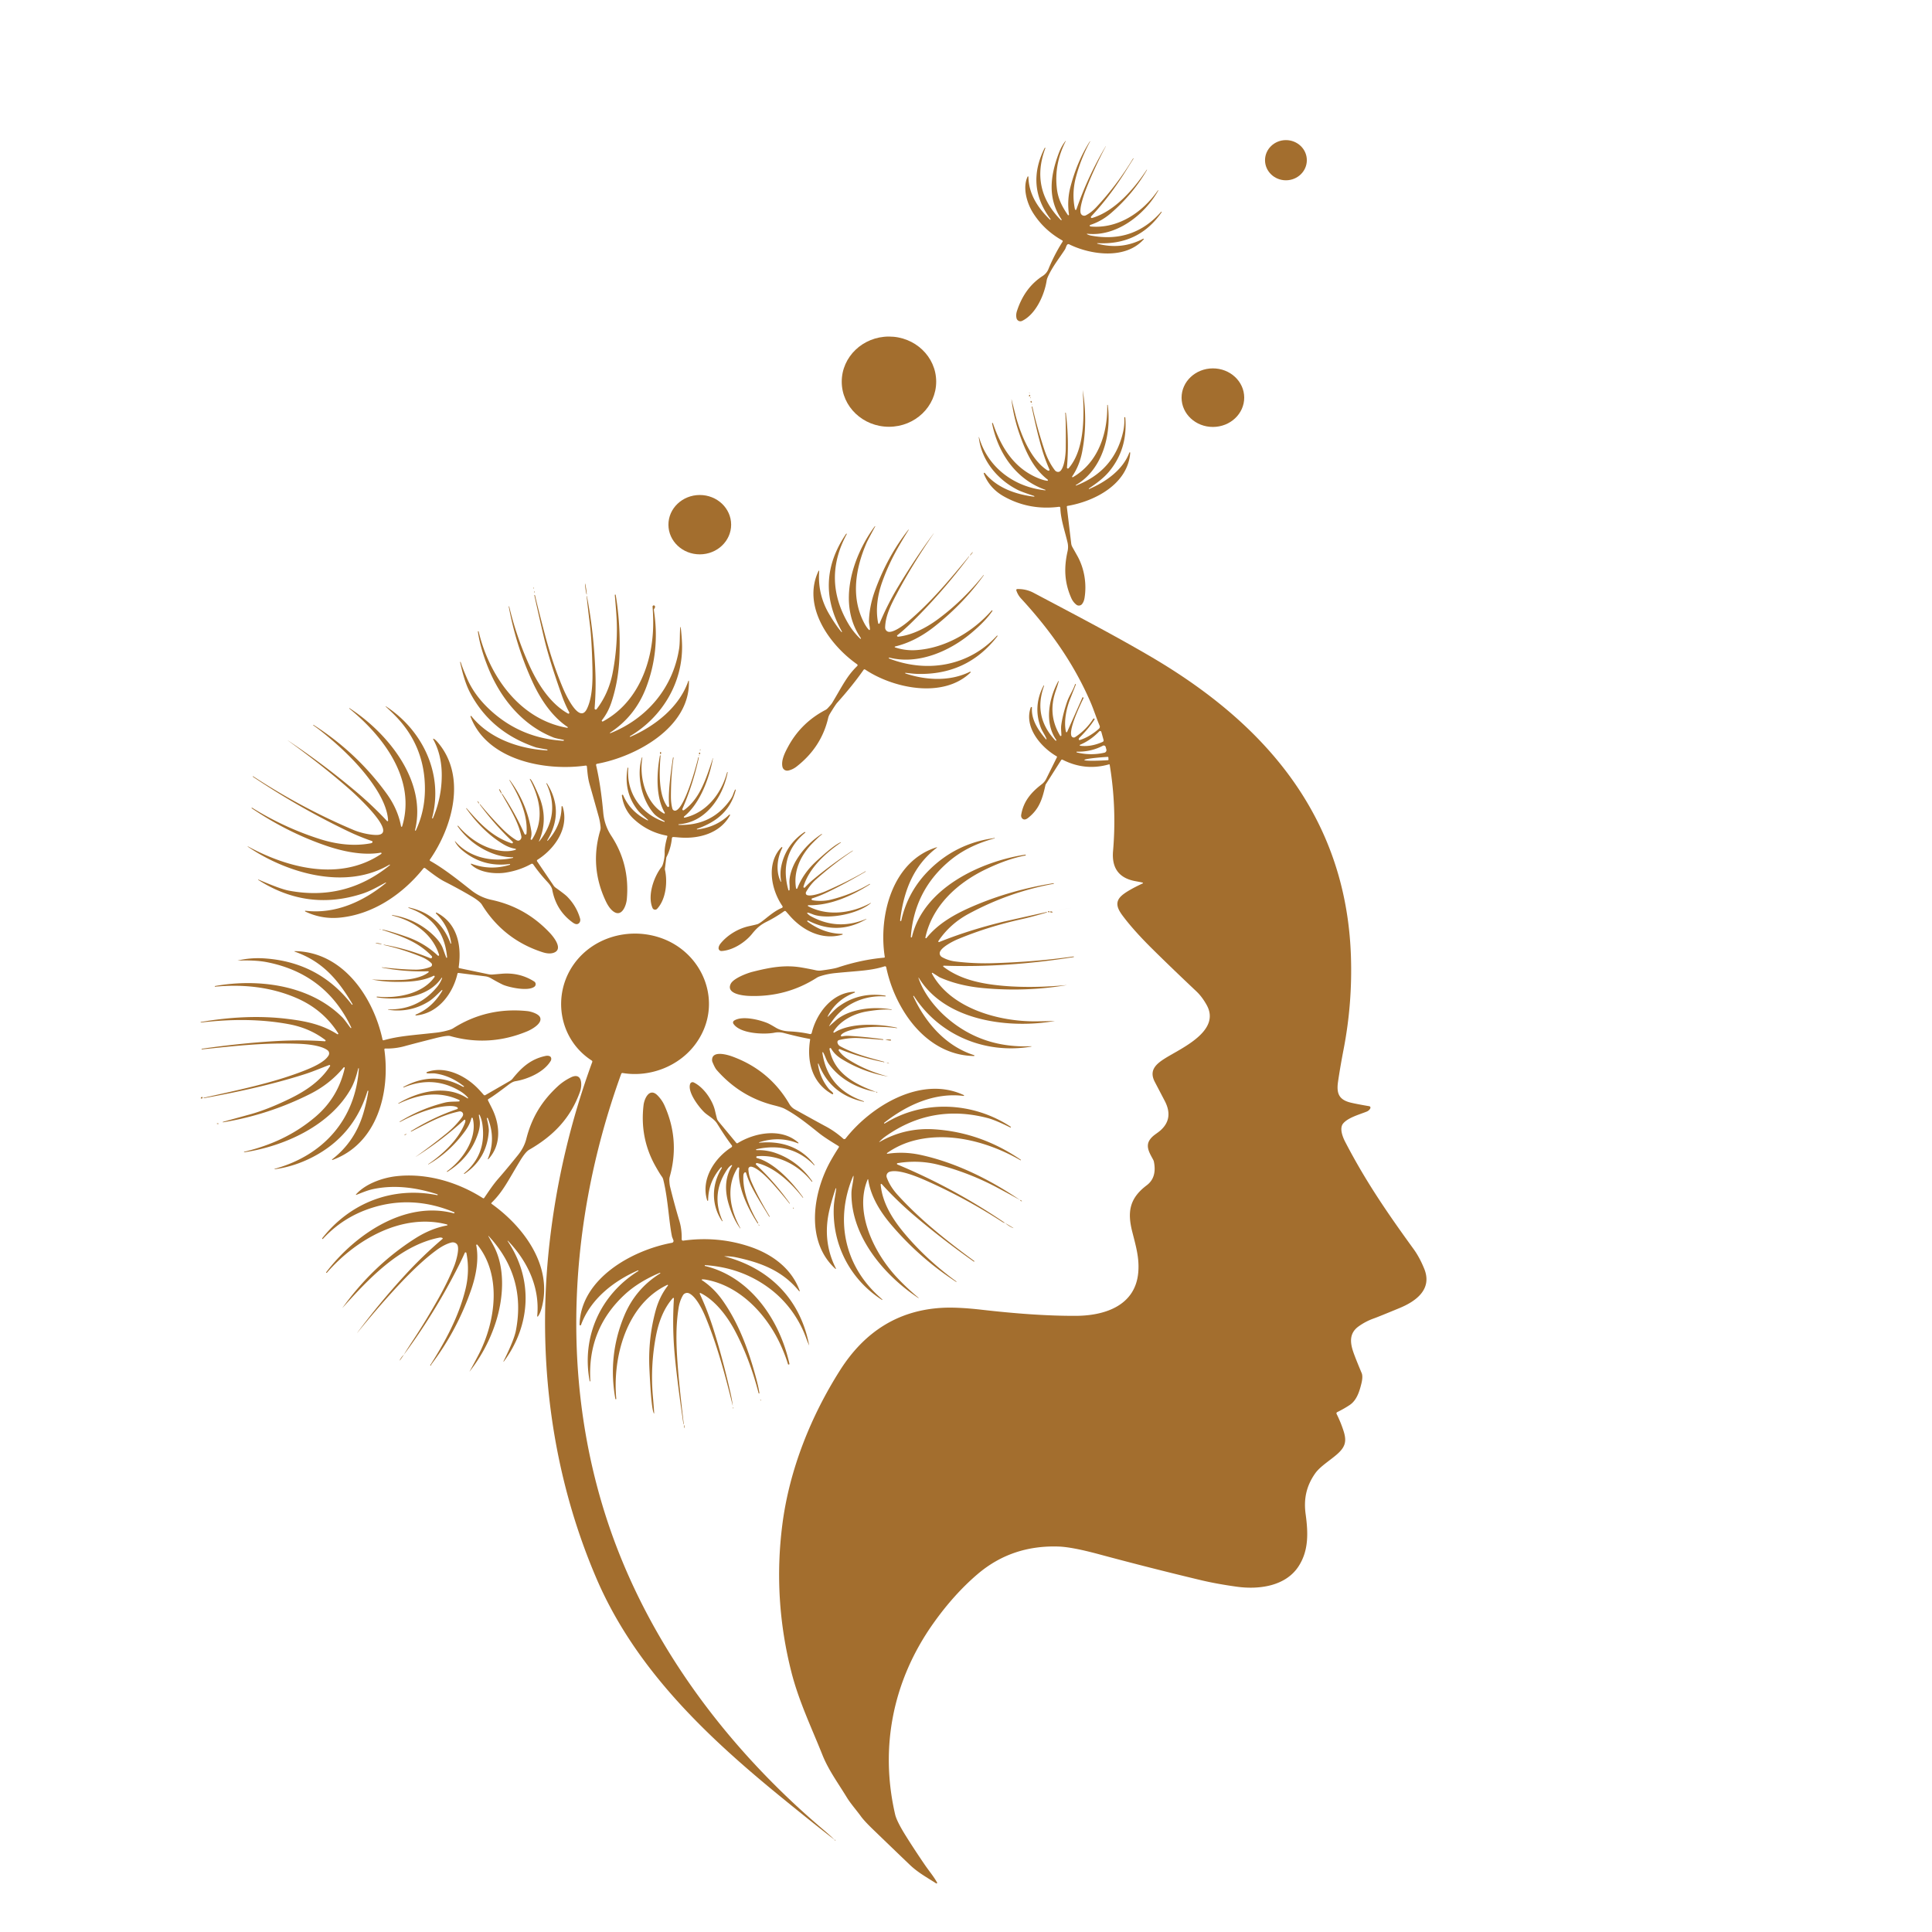 <?xml version="1.0" encoding="UTF-8"?>
<svg data-bbox="106.328 74.26 649.729 924.019" viewBox="0 0 1024 1024" xmlns="http://www.w3.org/2000/svg" data-type="color">
    <g>
        <path fill="#a36e2e" d="M692.65 84.89c.01 5.882-4.942 10.66-11.061 10.67-6.12.01-11.089-4.749-11.099-10.63s4.942-10.66 11.061-10.67c6.12-.01 11.089 4.749 11.099 10.63" data-color="1"/>
        <path d="M577.79 74.97q-4.81 8.85-7.5 18.82-2.31 8.57-.55 17.13a.41.4 48.6 0 0 .78.05q6.04-17.45 15.58-33.55a.02.01 64.7 0 1 .03.02v.03a.07.07 0 0 1-.02.05q-6.49 12.31-10.71 23.35c-1.1 2.87-3.43 9.8-2.58 12.19a1.93 1.93 0 0 0 2.7 1.07q2.92-1.51 5.54-4.32 10.99-11.77 19.42-25.69a.3.3 0 0 1 .13-.1q.28-.1.26-.07-.89 1.37-4.03 6.41-8.66 13.91-18.52 24.36a.5.5 0 0 0 .5.82c12.02-3.52 22.31-15.49 29.04-25.67a.02.02 0 0 1 .03.01v.25q-7.42 12.75-18.98 22.77-5.04 4.37-11.01 6.3a.43.43 0 0 0 .09.84c14.63 1.35 27.74-7.56 35.72-19.14a.1.09-37.7 0 1 .17.02q.05.15-.04.26a.28.01-50.1 0 0-.16.2c-7.24 12.67-22.13 24.21-37.45 22.5a.13.13 0 0 0-.08.24q.89.52 2.2.77 22.35 4.12 37.07-12.62a.17.16-48.8 0 1 .23-.02h.01a.17.17 0 0 1 .03.23q-12.11 17.56-34 16.4a.14.14 0 0 0-.05.28q12.9 3.4 24.28-2.64a.22.22 0 0 1 .26.34c-9.71 10.87-28.23 8.21-39.52 2.62a.85.85 0 0 0-.98.17c-.54.56-.78 1.86-1.23 2.57-2.97 4.6-6.9 9.44-9.25 14.94a6.71 6.25 63.2 0 0-.45 1.55c-1.15 7.52-5.76 17.91-13.03 21.37a2.11 2.09 71 0 1-2.95-1.45q-.4-1.78.21-3.69 4-12.46 13.7-18.7a7.79 7.75-5.3 0 0 3.01-3.61q3.13-7.67 7.5-14.53a.47.46-59.1 0 0-.16-.67q-9.76-5.48-15.53-14.64c-3.28-5.21-5.6-13.38-2.86-19.16a.24.24 0 0 1 .45.1c.13 9.11 5.1 16.58 11.38 22.66a.22.22 0 0 0 .3 0h.01a.2.2 0 0 0 .03-.26q-13.27-17.63-3.08-37.76a.15.15 0 0 1 .19-.07l.01.01a.19.19 0 0 1 .11.25q-8.05 21.59 8.25 38.08a.23.23 0 0 0 .35-.3c-7.47-11.14-6.04-22.95-1.47-35.13q1.42-3.79 3.61-6.53a.07.07 0 0 1 .11.07q-6.3 12.23-4.7 25.38c.65 5.36 2.74 9.35 5.79 13.81a.33.33 0 0 0 .6-.24q-1.08-7.5.77-14.6 3.54-13.56 10.3-24.19a.08.08 0 0 1 .11-.03.07.07 0 0 1 .03.09" fill="#a36e2e" data-color="1"/>
        <path fill="#a36e2e" d="M496.2 202.246c.023 13.205-11.165 23.93-24.988 23.954s-25.049-10.661-25.072-23.866 11.165-23.93 24.988-23.954 25.049 10.661 25.072 23.866" data-color="1"/>
        <path fill="#a36e2e" d="M659.46 210.712c.03 8.571-7.378 15.546-16.546 15.578s-16.624-6.89-16.654-15.462 7.378-15.546 16.546-15.578 16.624 6.89 16.654 15.462" data-color="1"/>
        <path d="M564.92 218.87q1.81 14.59.59 28.91a.51.51 0 0 0 .9.38c8.84-10.24 8.19-28.59 7.46-41.39h.01q2.73 17.14-.33 32.8-1.43 7.32-5.28 12.94a.29.29 0 0 0 .38.41c13.52-7.82 18.48-23.36 18.21-38.2a.15.14-2.2 0 1 .14-.14.13.12-4.6 0 1 .14.11c2.01 15.34-2.58 34.1-16.89 42.37a.16.15 62.6 0 0-.06.2v.01a.17.15-22.8 0 0 .2.07q20.23-7.81 24.9-28.52.79-3.52.62-7.46a.25.25 0 0 1 .24-.26h.04a.21.21 0 0 1 .22.19q1.43 16.71-8.68 28.78c-2.92 3.49-6.79 6.26-10.59 8.83a.17.16-73 0 0 .15.29c8.71-3.72 17.87-10.12 21.29-19.31a.24.24 0 0 1 .46.1c-1.22 16.63-18.77 25.72-33.25 28.16a.42.42 0 0 0-.35.47l2.33 19.51a4.97 4.9 27.2 0 0 .59 1.79q2.74 4.88 2.9 5.17c3.59 6.7 4.73 14.63 3.58 21.78q-.32 2.03-1.33 3.3a2.16 2.15 38.4 0 1-3.02.34q-1.75-1.38-2.71-3.56c-3.7-8.4-3.88-16.16-1.94-24.79a10.45 10.33 45.2 0 0-.01-4.57c-1.34-5.81-3.67-12.37-3.83-18.4a.59.59 0 0 0-.67-.57q-15.74 2.03-29.19-5.46-7.57-4.21-10.7-12.08a.33.33 0 0 1 .57-.33c6.37 7.85 16.31 11.3 26.02 12.51a.18.17 8.6 0 0 .2-.14v-.01a.21.19 16.6 0 0-.14-.24q-6.6-2.14-8.72-3.22c-10.77-5.47-19.18-15.64-20.58-27.78a.28.03-70.3 0 1 .05-.22l.01-.05a.02.01-41.4 0 1 .03 0c4.54 16.17 18.77 26.62 35.12 28.28a.14.14 0 0 0 .06-.27c-15.55-5.44-25.09-19.42-28.24-35.16a.25.24 76.9 0 1 .17-.28h.01a.22.22 0 0 1 .26.14c4.2 12.36 10.72 23.15 22.78 28.61q3.52 1.6 6 1.92a.35.34 67.2 0 0 .25-.62c-7.64-5.9-11.59-14.63-14.93-24.14q-3.09-8.76-4.26-18.26a.24.06 76.7 0 1 0-.12q.01-.01.01-.03a.01.01 0 0 1 .02.01q2.24 8.85 2.48 9.7c2.72 9.69 7.95 22.14 16.13 27.66q.63.43.99.46a.48.48 0 0 0 .49-.67q-2.41-5.52-3.96-10.78-2.58-8.72-5.42-22.38a.14.14 0 0 1 .11-.17h.01a.19.19 0 0 1 .23.15q2.45 10.99 6.31 22.63 2.15 6.5 5.61 10.98a2.08 1.84 50.8 0 0 2.82.46c2.36-2.06 2.92-9.41 2.94-11.71q.16-14.65-.27-19.14a.13.13 0 0 1 .12-.14.18.18 0 0 1 .2.15" fill="#a36e2e" data-color="1"/>
        <path fill="#a36e2e" d="M545.555 207.842c.038-.004.09.193.115.44.025.248.014.451-.024.455-.039.004-.09-.193-.116-.44-.025-.248-.014-.451.025-.455" data-color="1"/>
        <path d="M545.32 209.76q-.02-.11.34-.42a.18.18 0 0 1 .28.07q.05.09.06.27a.34.34 0 0 1-.68.08" fill="#a36e2e" data-color="1"/>
        <path d="M546.23 210.5q.01.08-.03.49a.06.06 0 0 1-.11.04q-.01-.01-.03-.34a.17.07-71.2 0 1 .17-.19" fill="#a36e2e" data-color="1"/>
        <path d="M546.65 212.62q.27.5.27.52a.32.32 0 0 1-.6.08q-.1-.24-.08-.51a.22.22 0 0 1 .41-.09" fill="#a36e2e" data-color="1"/>
        <path fill="#a36e2e" d="M546.855 214.03c.022 0 .047.192.055.429s-.003.43-.025.431c-.022 0-.047-.191-.055-.428-.008-.238.003-.43.025-.431" data-color="1"/>
        <path fill="#a36e2e" d="M387.52 278.061c.015 8.687-7.414 15.743-16.593 15.759s-16.632-7.014-16.647-15.701 7.414-15.743 16.593-15.759 16.632 7.014 16.647 15.701" data-color="1"/>
        <path d="M481.63 280.82c-5.72 9.13-10.23 16.98-14.02 27.56-2.39 6.69-3.69 14.48-2.15 21.93a.39.39 0 0 0 .75.07q4.27-10.26 10.07-19.84 9.31-15.39 18.55-27.78a.03.01 16.8 0 1 .03 0q.01 0 .02.01-11.49 16.73-19.5 31.84c-3.24 6.1-6.06 11.75-6.24 17.93a2.31 2.19-85.2 0 0 1.87 2.34c2.74.4 8.12-3.59 10.24-5.39 11.94-10.17 20.64-20.49 32.29-34.57a.06.06 0 0 1 .1.01q.03.05.01.07-14.11 18.85-30.21 34.69-4.09 4.03-7.84 7a.39.39 0 0 0-.03.59q.22.21.68.16c7.29-.86 14.69-4.67 20.93-9.29q13.16-9.72 24.09-23.33a.08.05-35.4 0 1 .12-.01q0 .04.01.05a.1.05-52 0 1-.02.09q-10.53 14.73-25.77 26.88-10.29 8.21-21.21 10.83a.24.24 0 0 0-.02.46q5.5 1.86 11.41 1.44c15.24-1.07 29.76-9.57 39.8-20.98a.25.25 0 0 1 .35-.03h.01a.21.21 0 0 1 .04.28q-3.68 5.42-11.33 11.81c-11.58 9.67-28.17 16.79-43.29 12.9a.22.22 0 0 0-.26.15l-.01.01a.27.27 0 0 0 .16.33c20.29 7.86 42.34 3.96 57.13-12.09a.21.2 41.9 0 1 .28-.01h.01a.16.15-52 0 1 .02.21q-15.97 20.83-42.72 20.04-1.64-.05-6.02-.57a.18.17 57.2 0 0-.07.34c10.96 3.64 23.6 4.35 34.21-.92a.26.26 0 0 1 .29.42c-14.44 13.97-40.87 8.45-55.86-1.59a.58.57 34 0 0-.8.15q-5.54 7.98-14 17.46-.93 1.04-3.9 5.93a7.4 7.4 0 0 0-.88 2.14q-3.6 15.49-16.73 25.75-2.08 1.62-4.44 2.12a2.58 2.56-12.6 0 1-3.05-1.92c-.82-3.47 1.31-7.65 3-10.77q6.84-12.66 19.79-19.44a4.28 4.24-82.1 0 0 1.15-.88q1.93-2.07 2.4-2.85c5.32-8.86 7.82-14.31 13.28-19.55a.6.6 0 0 0-.07-.92c-14.63-10.26-29.39-30.84-20.41-49.52a.17.17 0 0 1 .32.08q-.94 12.42 5.4 23.05 3.45 5.8 6.35 9.24a.18.18 0 0 0 .3-.2q-14.95-26.59 2.24-51.82a.17.16 30.6 0 1 .22-.05h.01a.2.19 30.7 0 1 .07.26q-12.99 24.08.96 47.64 2.5 4.21 6.21 7.77a.23.23 0 0 0 .35-.29c-12.64-18.09-4.55-43.16 7.28-59.19q.11-.15.25-.16a.07.07 0 0 1 .06.1q-4.05 7.47-4.62 8.8c-5.93 13.8-8.18 28.61-1.57 41.76q1.45 2.89 2.88 4.3a.29.29 0 0 0 .49-.19c.07-1.3-.54-3.04-.5-4.66q.22-7.81 3.25-16.14 6.57-18.02 17.67-32.14a.09.09 0 0 1 .14.1" fill="#a36e2e" data-color="1"/>
        <path fill="#a36e2e" d="M515.644 292.586c.055.047-.26.507-.705 1.029s-.848.906-.902.86.26-.507.704-1.029.848-.907.903-.86" data-color="1"/>
        <path fill="#a36e2e" d="M310.09 309.292c.098-.015.37 1.294.608 2.922.237 1.629.35 2.96.252 2.975-.099.015-.371-1.294-.609-2.923-.237-1.628-.35-2.96-.252-2.974" data-color="1"/>
        <path d="M282.68 311.74q-.02-.1.18-.31a.04.04 0 0 1 .06.01q.09.14.08.28a.16.16 0 0 1-.32.02" fill="#a36e2e" data-color="1"/>
        <path d="M561.16 361.07q-.54 2.05-1.56 4.98-4.47 12.76 2.29 23.88a.36.36 0 0 0 .67-.19c.01-1.74-.33-3.54-.07-5.41q.76-5.54 3.03-12.21c1.17-3.44 3.21-6.15 4.27-9.41a.24.23-70.1 0 1 .31-.15h.01a.19.19 0 0 1 .11.25q-2.93 7.42-3.07 7.78c-2.04 5.25-3.36 11.91-2.18 17.25a.34.34 0 0 0 .64.07l8.16-18.33a.09.09 0 0 1 .13-.04l.28.18a.26.25-61.2 0 1 .09.33c-1.96 4.04-7.79 16.29-6.4 19.98a1.34 1.34 0 0 0 1.99.65q5.9-3.9 9.64-9.77a.23.21-60.7 0 1 .28-.09l.28.13a.23.23 0 0 1 .1.34q-2.9 4.61-8.06 9.75-.14.14-.22.35-.12.29-.13.37a.45.44 84.2 0 0 .58.48q5.17-1.65 10.12-5.99a1.42 1.4-32.5 0 0 .37-1.61c-1.87-4.43-3.06-8.44-4.93-12.73-8.96-20.61-21.48-38.15-36.77-54.76a11.5 11.5 0 0 1-2.45-4.24.54.53 80.2 0 1 .49-.7q4.68-.11 8.64 1.98c21.02 11.15 41.59 21.84 61.53 33.48 25.51 14.89 49.68 33.18 68.49 56.27q36.16 44.35 38.19 102.59.88 25.16-3.92 49.88-1.71 8.85-2.89 16.83c-.92 6.24.41 9.69 6.85 11.21q3.23.76 9.68 1.86a.79.78-72.3 0 1 .57 1.11q-.59 1.24-2.09 1.82c-4.53 1.74-9.71 3.21-12.27 6.18-2.14 2.49-.34 7.13 1.06 9.82 10.65 20.53 21.93 37.08 36.25 56.81q3.15 4.34 5.62 10.4c4.44 10.91-4.39 17.26-13.09 20.85q-11.23 4.65-13.55 5.47-4.4 1.55-8.16 4.26c-4.82 3.47-4.62 8.23-2.81 13.51q1.12 3.28 4.45 11.2.77 1.83-.14 5.57c-1.06 4.36-2.54 8.91-6.17 11.35q-2.87 1.93-6.67 3.81a.69.69 0 0 0-.31.92q2.26 4.54 3.73 9.16c1.71 5.4.85 8.36-3.29 12.07-3.67 3.28-9.15 6.57-11.76 10.27-4.64 6.57-6.2 13.46-5.09 21.57 1.35 9.92 1.71 19.34-3.76 27.74-6.84 10.5-20.86 12.43-32.76 10.78q-10.81-1.5-19.22-3.52-26.69-6.38-53.88-13.7-14.2-3.82-21.24-4.06-24.88-.87-43.05 14.65-12.6 10.75-23.59 26.3c-21.05 29.79-28.39 65.15-20.06 101.08q.84 3.59 5.61 11.24 4.23 6.79 9.96 15.2c2.37 3.48 4.83 6.32 6.64 9.59a.34.34 0 0 1-.48.46c-5.02-3.22-9.71-5.74-14.07-9.93q-9.32-8.93-19.51-18.77-4.52-4.38-6.26-6.77c-2.36-3.27-5.45-6.73-7.51-10.09-4.94-8.08-9.73-14.54-12.91-22.47-5.81-14.56-12.51-28.46-16.42-43.79q-9.91-38.88-4.83-78.42c3.7-28.87 15.03-57.26 30.59-81.75q19.62-30.88 53.47-33.02 8.37-.53 21.51.97c16.85 1.93 34.09 3.31 50.01 3.24 15.16-.06 31.51-5.29 33.05-23 .63-7.35-1.07-13.34-3.14-21.4-2.76-10.74-1.5-17.92 7.66-24.82q5.45-4.11 3.77-12.47a4.04 3.78 27.1 0 0-.36-1c-1.73-3.28-4.19-6.9-1.93-10.45 1.55-2.42 3.73-3.34 5.76-5.13q7.16-6.34 2.25-15.7-3.89-7.44-5.22-9.98c-3.2-6.1.45-9.42 5.53-12.6 8.59-5.37 29.57-14.42 21.96-28.16q-2.44-4.42-5.5-7.3-13.45-12.69-23.41-22.55-9.54-9.43-15.39-17.17c-2.86-3.78-4.75-7.4-.78-10.98q2.92-2.63 11.18-6.5a.21.21 0 0 0-.03-.39q-.88-.25-3.77-.77-13.11-2.34-11.94-15.96 1.98-23.03-1.78-45.74a.29.28 77.5 0 0-.36-.23q-12.68 3.63-24.64-2.47a.56.55-60.3 0 0-.71.2l-8.17 12.85a1.33 1.24 69.4 0 0-.18.44c-1.66 7.57-3.35 12.71-9.12 17.31q-1.29 1.03-2.22.87a2.14 1.91-80.2 0 1-1.51-2.42c1.19-7.12 5.18-11.85 10.86-16.2a8.2 8.19-5.4 0 0 2.41-2.91l5.69-11.47a.33.33 0 0 0-.12-.43c-8.51-4.91-17.49-15.57-13.76-25.95a.33.32-33.2 0 1 .63.13c-.45 6.41 3.35 11.97 7.38 16.73a.19.19 0 0 0 .32-.2c-.83-2.15-2.35-4.05-3.18-6.38q-3.97-11.13 1.64-21.82a.16.15-63.4 0 1 .2-.07.13.13 0 0 1 .07.16q-5.95 16.43 6.05 29.04a.22.21-39.7 0 0 .29.02l.08-.05a.24.23-36.9 0 0 .05-.32c-6.4-9.03-3.98-21.98 1.08-31.19a.12.12 0 0 1 .22.08m11.38 34.2q5.69.72 11.89-2.06a.86.86 0 0 0 .48-1.02l-1.18-4.26a.66.66 0 0 0-1.11-.28q-4.56 4.74-10.15 7.08a.28.28 0 0 0 .07.54m-1.76 3.12a.21.21 0 0 0-.06.41q7.26 1.8 14.63.15a1.39 1.39 0 0 0 1.04-1.73l-.37-1.33a1.03 1.03 0 0 0-1.47-.64q-6.38 3.33-13.77 3.14m16.75 4.23-.08-1.2a.28.28 0 0 0-.3-.26l-.25.01a12.25.88-3.6 0 0-12.17 1.65 12.25.88-3.6 0 0 12.28.11l.25-.02a.28.28 0 0 0 .27-.29" fill="#a36e2e" data-color="1"/>
        <path fill="#a36e2e" d="M283.11 313.25c.056-.004.118.211.14.481.021.27-.006.492-.06.497-.056.004-.118-.211-.14-.48-.022-.27.005-.493.06-.497" data-color="1"/>
        <path d="M347.11 321.26q.29.59-.48 1.58-.12.16.05 1.34 3.13 21.19-4.29 40.43-5.81 15.07-19.01 23.69a.17.17 0 0 0 .16.3c19.34-7.72 33.16-24.01 36.4-44.77.54-3.42.28-8.26.62-11.33a.19.14-86.8 0 1 .13-.16q.08-.01.09.05.6 5.08.72 9.12c.56 20.12-10.38 38.48-27.59 48.69a.19.19 0 0 0-.07.25h.01a.17.16 65.1 0 0 .21.08c13.11-5.66 26.1-15.82 30.78-29.66a.15.15 0 0 1 .29.05c.75 24.63-28.08 40.15-48.71 43.92a.6.6 0 0 0-.48.73q2.49 10.63 3.8 25.22.6 6.62 4.27 12.24 9.88 15.09 8.22 33.52c-.32 3.58-2.89 10.44-7.8 5.99q-1.83-1.66-3.39-4.98-8.58-18.23-2.9-37.42a5.02 4.92 51.2 0 0 .18-1.82q-.27-2.9-1.02-5.59-3.08-11.01-4.78-16.98c-.92-3.2-1.12-5.97-1.45-9.48a.56.55-6.4 0 0-.63-.5c-21.38 3.04-52.34-2.7-61.06-25.98a.26.26 0 0 1 .44-.25c9.5 11.94 25.39 17.39 40.14 18.19a.21.21 0 0 0 .22-.19.24.24 0 0 0-.19-.27q-5.48-.99-5.85-1.11-24.02-8.04-35.09-29.21-2.92-5.57-5.18-15.95a.14.1 89 0 1 .12-.17q.04.02.07.02a.14.12-2.2 0 1 .12.09q.83 2.8 3.4 8.73 3.92 9.02 12.28 16.72 16.23 14.94 38.75 16.25a.2.2 0 0 0 .21-.18l.04-.29a.02.01 90 0 0-.01-.02q-4.33-.82-5.29-1.19c-16.67-6.49-28.36-20.86-34.94-37.34q-4.07-10.18-5.32-18.79a.24.24 0 0 1 .19-.27h.01a.16.15 75.9 0 1 .18.11c5.57 23.53 21.69 46.69 46.96 51.09a.25.25 0 0 0 .18-.46c-8.15-5.43-14.27-14.57-18.45-23.61q-8.82-19.1-12.73-40.19a.11.1 79.2 0 1 .08-.13l.01-.01a.14.14 0 0 1 .16.1q3.65 15.51 10.37 30.53c4.47 10 11.03 20.68 20.78 26.21a.49.49 0 0 0 .67-.65q-2.26-4.27-3.89-8.86-6.59-18.6-9.26-29.72-1.75-7.27-5.36-23.5a.09.08 76.8 0 1 .06-.11h.02a.24.24 0 0 1 .29.18q1.84 7.88 5.28 20.89 4.06 15.34 9.52 28.27c1.04 2.47 8.55 19.46 12.69 11.05 3.06-6.24 3.1-15.18 2.93-22.26q-.36-14.49-1.28-21.99-1.13-9.2-1.78-15.38a.33.06-61.9 0 1 .07-.23l.02-.06a.02.02 0 0 1 .04.01q3.77 19.76 4.52 40.91.33 9.16-.43 18.69a.6.6 0 0 0 1.08.41q6.42-8.38 8.52-19.39 2.95-15.45 1.97-30.22-.32-4.91-.86-10.82a.25.25 0 0 1 .23-.27l.01-.01a.22.21 81.2 0 1 .23.18q2.68 15.95 1.97 33.18-.52 12.59-4.27 23.86c-1.2 3.6-2.84 6.62-4.99 9.37a.43.43 0 0 0 .54.64c16.96-9.15 25-27.69 26.4-46.18q.51-6.73-.11-14.6a.65.65 0 0 1 1.24-.33" fill="#a36e2e" data-color="1"/>
        <path d="M152.56 392.42q18.79 12.56 35.63 26.71 9.36 7.87 16.92 16.02a.34.34 0 0 0 .59-.25c-.3-5.96-3.44-12.25-6.75-17.34q-8.12-12.47-22.85-25.16-5.88-5.06-10.03-7.94a.16.15-57.4 0 1-.04-.21h.01a.11.11 0 0 1 .16-.03q22.96 14.7 38.69 36.37 5.98 8.24 7.67 17.38a.3.3 0 0 0 .58.03c7.53-24.77-9.79-47.6-28-62.45a.12.11 51.1 0 1 .01-.19q.04-.01.06-.03a.14.02 33.2 0 1 .1.05c20.23 13.15 41.08 38.56 34.66 64.62a.23.23 0 0 0 .43.15q4.75-10.09 4.82-21.69.13-23.04-15.99-39.37-1.82-1.84-4.82-4.61a.08.08 0 0 1 .1-.13c19.54 12.72 30.65 35.97 24.52 59.14a.25.24-73.9 0 0 .16.3h.02a.2.2 0 0 0 .25-.11q4.64-10.85 4.68-22.65.03-10.95-4.56-19.22a.2.2 0 0 1 .26-.27q.9.44 2.09 1.82c15.5 17.94 7.98 44.89-4.07 62.23a.49.49 0 0 0 .16.71c7.72 4.29 16.38 11.36 21.83 15.63q4.79 3.75 10.64 5.01c12.14 2.62 22.28 8.35 30.87 17.45 2.23 2.35 7.53 9 1.81 10.69q-2.3.68-5.61-.39-20.69-6.68-32.16-25.22-1.12-1.82-5.58-4.46-6.38-3.78-14.42-7.89-3.28-1.67-10.02-6.96a.71.7-51.5 0 0-.98.12c-11.05 13.79-26.84 24.45-44.43 26.1q-9.48.89-18.18-3.25a.22.21 60.6 0 1 .11-.41c15.82 1.89 30.65-4.86 42.64-14.69a.15.15 0 0 0-.17-.25c-4.34 2.34-8.08 4.52-12.38 5.91q-29.03 9.38-55.09-7.3a.15.15 0 0 1-.04-.2.07.07 0 0 1 .09-.03q11.57 5.02 16.08 5.88 30.02 5.69 53.58-13.46a.17.17 0 0 0 .04-.23l-.01-.01a.18.17-32.2 0 0-.23-.05c-23.23 13.72-54.38 4.56-75.08-9.54a.15.14-67.1 0 1-.05-.13q0-.02.01-.04a.02.02 0 0 1 .03-.02c21.15 11.54 48.94 18.74 70.74 4.03a.36.36 0 0 0-.27-.65c-9.28 1.62-20.02-.66-28.62-3.58q-20.63-7.01-39.75-19.95a.15.14-56.8 0 1-.04-.21v-.01a.19.19 0 0 1 .26-.06q17.08 10.61 36.07 16.64c8.58 2.72 17.89 3.88 26.76 2.2q.6-.11.85-.4a.51.51 0 0 0-.22-.82q-6.34-2.16-12.87-5.29-25.74-12.36-50.13-28.72a.19.19 0 0 1-.05-.27l.02-.03a.06.05-57.7 0 1 .07-.02q25.85 16.92 53.3 28.5c3.19 1.35 8.21 2.6 12.01 2.62 12.8.09-11.98-22.26-13.42-23.54q-14.08-12.48-33.49-26.56a.02.01-5.1 0 1 .02-.02" fill="#a36e2e" data-color="1"/>
        <path d="M371.24 397.27q.01.24-.07.49a.07.07 0 0 1-.12.03q-.08-.1-.01-.53a.1.1 0 0 1 .2.01" fill="#a36e2e" data-color="1"/>
        <path d="M350.36 398.75q.09.33-.02.74a.24.24 0 0 1-.47.01q-.1-.37.02-.76a.24.24 0 0 1 .47.01" fill="#a36e2e" data-color="1"/>
        <path d="M371.04 399.03q.12.3.05.51a.32.32 0 0 1-.62-.13q.02-.31.11-.43a.27.27 0 0 1 .46.05" fill="#a36e2e" data-color="1"/>
        <path d="M389.95 418.74c-2.76 10.87-10.08 16.9-20.51 20.55a.18.18 0 0 0 .08.34q10.16-1.22 16.96-7.79a.26.26 0 0 1 .41.32c-5.35 9.72-16.84 12.63-27.11 11.7q-2.42-.22-2.98-.22a.68.67-87.2 0 0-.67.61q-.58 5.53-2.84 9.94a1.65 1.51-31.1 0 0-.16.54l-.73 5.78a1.06.84 49.7 0 0 .01.31c1.46 6.41.69 15.66-4.11 20.86a1.49 1.48 54.9 0 1-2.45-.43c-2.85-6.7.85-16.81 4.84-21.81.88-1.09 1.69-5.41 1.59-7.36q-.15-3.09 1.43-8.74a.35.34 13.1 0 0-.27-.43q-9.93-1.83-17.42-8.71-5.38-4.94-6.42-12.58a.35.35 0 0 1 .67-.18q3.69 8.71 12.92 13.36a.18.18 0 0 0 .21-.29c-1.57-1.5-3.88-3.15-5.4-5.09q-7.61-9.72-5.36-22.42a.16.16 0 0 1 .18-.13h.01a.2.19-84.1 0 1 .17.22c-1.07 13.22 6.7 24.21 19.01 28.5a.22.21-68.4 0 0 .27-.12.23.23 0 0 0-.1-.29q-4.12-2.3-5.48-3.82c-6.8-7.65-9.41-20.56-6.48-29.83a.14.05-66.7 0 1 .13-.13q.03.05.09.1a.16.04-79.7 0 1 .01.15c-1.69 10.29 1.63 23.81 11.44 29.53a.33.33 0 0 0 .45-.45c-4.87-8.07-4.31-20.99-2.57-30.26a.17.17 0 0 1 .19-.14h.01a.17.17 0 0 1 .15.18c-.65 7.71-1.28 20.61 3.58 26.99a.54.54 0 0 0 .97-.37q-.32-3.43-.05-7.94.41-6.74 2.08-17.67a.13.12-50.9 0 1 .24-.03q.06.17.04.3-1.35 8.91-1.38 20.21-.01 3.74.78 6.62a1.44 1.43 74.2 0 0 1.78 1c4.68-1.37 10.71-22.84 11.94-28.18a.13.12-76.5 0 1 .15-.1h.01a.19.18-78.1 0 1 .13.21q-3.11 14.29-8.71 27.2a.55.54-6.4 0 0 .82.65c8.23-5.92 11.53-15.83 15.32-27.51a.08.05-52.9 0 1 .12-.04q.01.03-.01.07a.25.03-60.3 0 0-.05.12c-2.02 10.49-6.77 23.79-15.29 30.72a.36.35 18.7 0 0 .31.62c11.71-2.72 19.48-12.87 22.49-24.08a.13.13 0 0 1 .15-.09h.01a.17.16 13.1 0 1 .12.19c-2.49 12.97-11.6 26.57-25.93 27.47a.17.16 88.2 0 0-.15.17.17.17 0 0 0 .16.17q17.15.54 26.89-12.75 1.34-1.82 1.85-3.22.82-2.21 1.11-2.65a.19.19 0 0 1 .35.15" fill="#a36e2e" data-color="1"/>
        <path d="m370.5 400.36-.06.41a.05.05 0 0 1-.09 0q-.06-.35.04-.47a.07.06 71.4 0 1 .11.06" fill="#a36e2e" data-color="1"/>
        <path d="M265.91 420.77q.27-.06.41.14 6.7 10 11.66 21.09a.56.56 0 0 0 1.07-.18c.85-9.72-3.82-19.86-9.03-28.24a.11.11 0 0 1 .03-.15.1.1 0 0 1 .14.02q9.09 12.19 11.41 27.02.32 2.09-.34 4.09a.42.41 70.8 0 0 .74.36c6.65-10.31 4.14-21.65-1.11-31.78q-.09-.18-.03-.27a.09.09 0 0 1 .12-.03q1 .45 4.5 8.61 5.36 12.51.19 24.38a.1.1 0 0 0 .17.1q11.39-14.27 3.78-30.58a.17.17 0 0 1 .07-.22h.01a.14.14 0 0 1 .18.04q9.4 14.89.19 30.19a.17.17 0 0 0 .27.2q7.25-8.12 7.29-18a.29.29 0 0 1 .56-.09c3.64 11.31-4.07 22.37-13.36 28.26a.55.54 56.9 0 0-.16.77l8.78 12.94a3.93 3.89-89.7 0 0 .98 1q4.92 3.52 6.13 4.73 5.02 5.07 6.89 11.67a2.44 2.11 73.9 0 1-1.34 2.91q-1.02.31-2.57-.81-8.78-6.34-10.84-17.36-.33-1.76-2.62-4.21-4.22-4.53-7.46-9.23a.81.8 57.9 0 0-1.05-.25q-6.14 3.44-13.57 4.61c-5.65.89-14.2-.02-18.4-4.38a.21.21 0 0 1 .23-.34q10.05 3.76 20.38.59a.22.21 74.9 0 0 .14-.25.22.21 81 0 0-.23-.17q-14.31 1.85-25.18-7.33-2.61-2.2-3.82-4.63a.08.08 0 0 1 .14-.09c7.53 8.71 19.59 11.22 30.57 8.82a.18.17-50.5 0 0-.03-.35q-5.86-.04-11.55-2.37-10.81-4.43-17.7-14.07a.17.17 0 0 1 .03-.23h.01a.19.19 0 0 1 .26.02q4.36 5.09 9.86 8.53c5.7 3.56 14.12 6.26 20.52 4.17a.28.28 0 0 0-.04-.55q-3.24-.48-6.69-2.58-10.65-6.49-19.42-18.83a.11.02-45.5 0 1 .07-.1l.03-.03a.25.06 50.7 0 1 .2.15c7.04 8.15 13.63 15.11 23.82 18.5a.5.5 0 0 0 .5-.84q-9.57-9.12-17.43-19.75a.08.08 0 0 1 .1-.12q.05.02.06.02a.11.05 54.8 0 1 .1.06q5.72 6.9 11.62 12.84 3.61 3.65 7.08 5.82 1.1.7 1.73.53a1.99 1.89 76.6 0 0 1.35-2.32c-1.74-8.12-6.39-15.3-10.4-22.45" fill="#a36e2e" data-color="1"/>
        <path d="M265.91 420.77q-.94-1.1-1.38-2.39a.12.12 0 0 1 .2-.11q.91 1.09 1.18 2.5" fill="#a36e2e" data-color="1"/>
        <path fill="#a36e2e" d="M253.045 424.603c.067-.048.334.206.596.569.263.362.42.695.354.744-.067.048-.334-.206-.597-.568-.262-.363-.42-.696-.353-.745" data-color="1"/>
        <path d="M426.86 441.25q-14.18 11.76-9.01 30.48a.31.31 0 0 0 .61-.05q.12-1.53-.02-3.45c-.29-3.89 1.55-8.78 3.38-11.92q5.01-8.57 13.61-14.26a.14.13-33.6 0 1 .18.03l.01.01a.17.16-35.9 0 1-.04.24q-1.15.75-4.56 4.18c-6.65 6.69-10.59 15-9.11 24.27a.36.36 0 0 0 .69.08q3.05-7.89 9.72-14.08 9.32-8.66 13.32-10.4a.04.04 0 0 1 .06.03q.02.14-.08.21c-8.24 5.69-16.79 13.5-19.76 23.27a.47.47 0 0 0 .8.46q2.16-2.34 4.17-4.02 10.4-8.66 20.9-15.39.16-.1.25-.08a.06.06 0 0 1 .03.11q-9.71 6.49-19.44 15.1-2.94 2.6-5.28 6.6a1.26 1.08-62.3 0 0 .39 1.7c2.04.93 7.63-1 9.78-1.94q12.03-5.25 21.3-10.65a.03.02-27.1 0 1 .04.01q.07.16-.01.2-11.19 6.6-20.3 10.95-4.23 2.03-7.97 3.19a.5.5 0 0 0 .04.97c2.41.57 6.66.49 9.3-.14q11.35-2.72 21.05-8.45a.15.13 56.9 0 1 .19.05.15.14 60.8 0 1-.05.2c-9.62 6.1-21.05 11.28-32.58 11.02a.29.29 0 0 0-.14.54c10.39 5.48 23.01 3.75 33.02-1.67q.16-.08.25-.04a.04.03 40.3 0 1 .01.06c-6.72 5.53-20.84 8.51-29.34 6.42-1.31-.31-2.81-1.12-4.14-1.36a.24.24 0 0 0-.22.41q.92.96 1.63 1.35 14.33 7.98 29.61 1.53a.07.05 90 0 1 .06.09v.02a.09.03-73.2 0 1-.02.03q-15.16 8.85-30.81.79a.36.36 0 0 0-.48.13l-.01.02a.26.26 0 0 0 .07.35q8.7 6.44 18.45 6.51a.22.22 0 0 1 .06.43c-10.71 3.08-21.01-2.14-27.91-10.05q-1.73-1.98-2.02-2.29a.69.69 0 0 0-.9-.1q-4.58 3.23-9.33 5.6c-3.14 1.57-5.14 3.23-7.68 6.39-3.56 4.43-10.07 8.74-16.16 9.12a1.52 1.52 0 0 1-1.61-1.62q.07-1.17 1.14-2.47c3.58-4.37 9.22-7.82 15.02-9.09q4.37-.95 4.81-1.19a13.6 11.18-19.3 0 0 1.61-1.01c2.59-1.82 6.78-5.83 10.94-7.45a.67.67 0 0 0 .31-1.01c-6.01-8.75-8.68-22.64-.57-31.12a.3.3 0 0 1 .49.35c-2.69 5.23-3.55 12.41-.79 17.86a.11.11 0 0 0 .21-.07q-.78-4.36.15-8.53 2.46-11.13 12.25-17.74a.14.13-42.1 0 1 .15 0l.27.17a.07.07 0 0 1 .01.11" fill="#a36e2e" data-color="1"/>
        <path d="M558.45 468.44q-23.66 4.34-45.07 15.92-9.95 5.37-16.01 14.41a.36.36 0 0 0 .43.53q15.35-6.21 33.96-10.77.63-.16 22.96-5.14a.15.14 74.9 0 1 .17.1.13.12-17.7 0 1-.08.15q-8.44 2.46-12.55 3.37-18.56 4.08-34.69 10.82c-2.42 1.01-8.32 4.02-9.36 6.66a2.34 2.2 25.7 0 0 1.07 2.79q3.31 1.87 7.16 2.33 9.77 1.18 19.31.91 22.93-.65 43.22-3.58a.17.16 81.9 0 1 .19.15l.01.04a.14.14 0 0 1-.12.15q-35.65 5.69-68.82 4.55a.31.31 0 0 0-.2.56c9.18 6.98 20.59 9.14 31.73 10.12q15.09 1.32 33.7-.4v.01q-21.6 3.66-44.22 1.6-13.12-1.2-23.21-5.73a1.21 1 69 0 1-.23-.13l-3.49-2.21a.27.27 0 0 0-.38.36c10.05 18.63 35.73 25.54 55.32 25.32q5.09-.05 9.88-.21v.01c-23.29 4.22-57.93.45-72.17-22.9a.08.08 0 0 0-.15.07c2.52 7.72 8.46 15.45 15.01 21.12q18.79 16.27 44.76 15.1a.09.09 0 0 1 .09.08.11.11 0 0 1-.09.12c-24.31 4.15-48.74-5.94-62.19-26.82a.18.18 0 0 0-.24-.06.19.18 64.2 0 0-.08.24c6.45 14 17.23 26.42 32.23 31.18a.23.23 0 0 1-.07.45c-16.73-.25-29.81-11.03-37.99-24.98q-6.07-10.34-8.53-22.08a.64.64 0 0 0-.82-.48c-7.52 2.38-13.53 2.33-26.14 3.58q-4.41.44-8.33 1.76a7.32 7.14-69.7 0 0-1.52.72q-16.17 10.34-35.79 9.63c-3.3-.12-12.41-1.07-9.81-6.41 1.42-2.92 8.66-5.65 11.53-6.37 9.5-2.4 17.11-3.77 25.92-2.3q4.02.68 7.65 1.48a8.16 7.9-41.4 0 0 2.84.13q6.59-.86 8.78-1.59 12.56-4.17 24.6-5.22a.38.37 82.7 0 0 .33-.43c-3.39-21.53 3.79-50.73 27.52-58.08a.12.12 0 0 1 .11.21c-12.53 9.51-17.63 23.11-19.5 38.55a.32.32 0 0 0 .26.35h.02a.29.28-78.5 0 0 .33-.22q3.46-15.73 15.13-27.15 14.04-13.75 33.79-16.56.02-.01.34-.15.15-.07.22.12a.11.1 76.5 0 1-.07.13c-9.12 2.56-17.2 6.21-24.5 12.5q-18.09 15.54-19.85 39.76a.2.18 12.3 0 0 .13.19l.11.04a.28.27-74.3 0 0 .35-.2c6.04-25.86 36.4-40.08 60.13-43.66a.18.17-8.6 0 1 .2.14v.01a.26.26 0 0 1-.21.31q-9.28 1.73-20.73 7.18c-15.27 7.28-28.61 19.43-32.25 36.27a.33.33 0 0 0 .58.28c6.16-7.74 15.28-12.81 24.4-16.74q20.13-8.69 42.95-12.32a.1.1 0 0 1 .12.08l.02.1a.12.12 0 0 1-.1.15" fill="#a36e2e" data-color="1"/>
        <path d="M197.02 519.13q7.95.51 16.17.23c3.96-.13 10.53-1.23 13.92-4.01a.32.31 24.5 0 0-.21-.56q-12.36.41-24.52-1.95a.05.04-44.3 0 1 .01-.09q.02 0 .05-.01l.11-.04q11.22 1.24 18.27 1.23c1.98-.01 5.33-.53 7.48-1.54a1.18 1.17 54.6 0 0 .32-1.9q-2.09-2.04-5.43-3.4-10.02-4.08-19.81-6.23a.06.05-47 0 1 0-.11l.06-.02a.24.16-38.4 0 1 .11-.01q12.44 2.15 24.51 7.15a.69.69 0 0 0 .77-1.11c-7.27-7.71-16.61-10.75-26.15-13.88a.1.1 0 0 1-.07-.13v-.01a.12.11 14.6 0 1 .13-.07q4.6.99 12.74 3.83 9.57 3.34 16.56 9.97a.42.41-77.2 0 0 .68-.43c-3.64-11.34-13.75-18.05-24.79-20.78a.16.15 33 0 1-.06-.27q.12-.09.29 0 .1.06.17.07 12.01 2.05 20.77 10.08 4.35 3.97 5.71 7.76 1.19 3.3 1.71 4.62a.24.23-58.5 0 0 .45-.11q-1.77-19.81-20.42-26.18a.14.14 0 0 1-.09-.17v-.01a.15.14-74.9 0 1 .17-.1q16.42 3.55 22.14 19.07a.19.19 0 0 0 .37-.09q-1.26-9.13-8.03-15.74a.29.29 0 0 1 .33-.47c10.76 5.54 13.38 17.1 11.67 28.87a.51.5-80 0 0 .39.56l15.33 3.21a8.14 7.86 47.6 0 0 2.35.15q3.74-.31 4.58-.39 9.56-.87 17.37 4.09a1.69 1.69 0 0 1 .09 2.79c-3.64 2.67-14.23.09-16.83-1.16q-2.74-1.33-6.2-3.35a7.9 7.9 0 0 0-3.01-1.02l-14.17-1.79a.49.48-79.7 0 0-.54.38c-2.43 10.63-10.27 21.09-22.01 22.16a.24.24 0 0 1-.11-.46q8.81-3.65 14.1-12.69a.22.22 0 0 0-.34-.27c-2.53 2.43-4.56 4.57-6.95 6.05q-9.78 6.06-21.33 4.36a.21.03 55.3 0 1-.13-.14l-.02-.04a.02.02 0 0 1 .02-.03q15.83.37 26.04-12 1.56-1.89 2.58-4.52a.17.17 0 0 0-.3-.16c-7.04 10.5-22.82 12.07-34.21 10.3a.19.19 0 0 1-.16-.22v-.01a.2.2 0 0 1 .22-.18c10.37 1.14 24.18-1.37 30.45-10.39a.43.42 4.1 0 0-.54-.62c-5.94 2.98-13.32 3.27-20.19 3.21q-6.44-.05-12.57-1.28" fill="#a36e2e" data-color="1"/>
        <path d="M567.93 481.21a5.13.18-10.4 0 1 .84-.06 5.13.18-10.4 0 0-.84.06" fill="#a36e2e" data-color="1"/>
        <path d="M567.93 481.21a5.09.17-10.1 0 0-9.18 1.73 5.09.16-10.1 0 1 9.18-1.73" fill="#a36e2e" data-color="1"/>
        <path d="M557.63 483.67q-.29.01-1.05-.2a.16.15-45.6 0 1 0-.3q.3-.1.6-.1a.47.24 25.9 0 1 .45.6" fill="#a36e2e" data-color="1"/>
        <path d="M555.67 482.94q.22-.06.59.3a.11.11 0 0 1-.04.18q-.25.09-.5.07a.28.28 0 0 1-.05-.55" fill="#a36e2e" data-color="1"/>
        <path d="M201.97 492.66q-.51.02-.94-.28.5 0 .94.28" fill="#a36e2e" data-color="1"/>
        <path d="M442.23 975.05q-12.41-9.61-29.74-23.79c-38.99-31.9-76.01-67.34-96.28-114.47-23.78-55.33-31.82-116.83-24.96-177.84q5.54-49.28 22.66-96.08a.63.63 0 0 0-.25-.74c-17.51-11.3-21.2-34.75-9.44-51.19 9.92-13.85 28.14-19.25 44.43-14.33 24.3 7.33 35.56 35.77 19.89 56.86-8.65 11.66-24.01 17.68-38.51 15.25a.71.71 0 0 0-.78.46c-30.13 83.12-33.52 175.76.58 258.28C352.66 882.72 390.75 931 435.9 969.35q4.28 3.63 6.33 5.7" fill="#a36e2e" data-color="1"/>
        <path fill="#a36e2e" d="M199.053 499.815c.014-.087.763-.034 1.673.118s1.635.346 1.62.433-.763.035-1.673-.117-1.635-.347-1.62-.434" data-color="1"/>
        <path d="M118.18 594.59q8.3-2.3 13.86-3.81 9.73-2.64 21.89-8.61c8.35-4.1 16.01-9.29 21-17.09a.4.4 0 0 0-.47-.59c-3.84 1.41-8.24 3.35-12.97 4.86-17.16 5.48-35.38 9.43-53.53 12.73a.08.07-10.2 0 1-.1-.06v-.01a.16.15-14.5 0 1 .12-.19c19.26-4.29 36.27-7.82 52.01-13.86 4.54-1.74 12.03-4.75 14.2-8.63a2.07 2.05-56.6 0 0-.53-2.63c-3.62-2.82-12-3.38-16.16-3.51-17.54-.54-30.79.96-50.48 3a.16.16 0 0 1-.18-.14v-.01a.16.16 0 0 1 .14-.18q20.55-2.93 38.27-4 14.32-.87 26.92.04a.38.38 0 0 0 .25-.68q-8.26-6.29-19.08-8.33c-15.44-2.91-31.24-2.76-46.85-.93a.15.15 0 0 1-.16-.13.13.12 80.9 0 1 .1-.15c15.02-2.58 30.45-3.51 45.58-1.69 9.98 1.2 18.48 2.92 26.78 8.16a.34.34 0 0 0 .47-.46q-7.98-12.58-22.05-18.69c-13.7-5.94-28.44-7.42-43.21-6.03a.14.14 0 0 1-.16-.12v-.01a.2.19 81.3 0 1 .16-.23c22.97-4.09 50.22-.55 67.32 16.48 1.42 1.41 3.03 3.93 4.49 5.73a.22.22 0 0 0 .37-.23q-13.53-28.48-44.68-34.61-6.01-1.19-15.61-.85 6.94-1.68 14.61-1.14 28.73 2.05 45.98 24.47a.21.2 53.7 0 0 .27.05l.01-.01a.23.22-32.6 0 0 .07-.3c-7.76-13.07-15.96-22.68-30.64-27.82a.14.13-34.6 0 1 .05-.26c25.55.35 41.66 24.4 46.51 46.87a.5.49-13.8 0 0 .62.37c8.14-2.29 14.93-2.6 27.63-4.01q3.88-.43 7.44-1.55a8.26 8.13 19.9 0 0 1.85-.85q17.86-11.27 39.26-9.04c1.94.21 5.9 1.42 6.7 3.3 1.4 3.25-4.53 6.46-6.87 7.43q-20.09 8.32-40.77 2.49-1.59-.45-7.87 1.13-11.65 2.95-16.23 4.22-4.98 1.38-10.32 1.27a.46.45-3.6 0 0-.47.52c3.17 22.74-3.74 49.89-27.48 58.52a.19.19 0 0 1-.18-.33q12.05-9.32 16.52-24.41 1.68-5.66 2.65-11.68a.23.23 0 0 0-.18-.26l-.01-.01a.23.22-75.9 0 0-.26.16q-7.28 23.93-29.38 35.18-9.54 4.87-19.65 6.26-.17.02-.26-.07a.08.07-27.4 0 1 .04-.12c26.01-7.15 42.91-26.38 44.67-53.16a.16.16 0 0 0-.14-.17h-.01a.17.17 0 0 0-.19.14q-1.56 6.58-3.87 10.69c-10.92 19.48-35.03 30.49-56.53 33.73a.11.11 0 0 1-.13-.09.18.17-12.4 0 1 .13-.2c14.15-3.39 26.67-9.12 37.7-18.5q12.08-10.27 15.56-25.89a.34.34 0 0 0-.59-.29q-7.25 8.77-17.83 14.09-21.9 11.01-46.06 14.99a.13.13 0 0 1-.06-.26" fill="#a36e2e" data-color="1"/>
        <path d="M464.31 578.75c-9.67-1.7-19.3-6.81-25.07-14.91-1.38-1.93-1.78-4.01-2.96-6.05a.22.22 0 0 0-.41.14q2.79 19.29 22 25.77a.08.08 0 0 1 .06.1v.01a.19.18-75.2 0 1-.22.13q-17.57-3.83-23.85-20.1a.17.17 0 0 0-.33.09q1.07 7.49 5.74 13.17c.65.79 1.86 1.51 2.29 2.3a.38.38 0 0 1-.52.52c-10.7-5.98-13.54-17.44-11.64-28.94a.27.27 0 0 0-.22-.32q-5.99-1.1-13.63-3.12-2.58-.69-5.07-.19c-5.28 1.04-18.24.63-21.76-4.75a1.18 1.17-33.4 0 1 .34-1.63c4.25-2.77 13.26-.52 17.57 1.23q1.34.54 4.52 2.46 3 1.81 7.17 1.99 5.71.25 10.97 1.42a.79.79 0 0 0 .94-.59c2.56-10.55 10.91-21.45 22.61-21.82a.24.24 0 0 1 .1.47q-9.8 3.76-14.29 12.62a.11.11 0 0 0 .17.13c1.98-1.92 3.66-3.92 5.69-5.39q10.91-7.91 24.7-5.79a.24.24 0 0 1 .2.26v.01a.16.16 0 0 1-.17.14c-12.24-.78-23.71 4.94-29.76 15.64a.07.07 0 0 0 .11.09l3.32-2.92c7.41-6.49 20.6-7.58 29.7-5.86a.06.05-49.1 0 1 0 .1q-.03.01-.05.03a.18.05-44.6 0 1-.13.07q-3.94-.64-12.87.81c-6.74 1.09-14.16 4.75-17.8 10.74a.35.35 0 0 0 .49.48c8.39-5.4 23.73-4.67 33.19-2.56a.05.05 0 0 1 .04.07q-.06.15-.2.13-9.14-1.26-18.27-.17c-2.59.31-9.72 1.61-11.25 3.86a.46.46 0 0 0 .48.71q1.8-.42 3.76-.31 8.49.48 18.03 1.8a.17.16 9.2 0 1 .14.18v.01a.16.16 0 0 1-.18.14q-12-1.01-14.49-1-4.43.03-8.8 1.1a1.14 1.13 77.4 0 0-.83 1.32q.27 1.33 1.52 2.01c7.21 3.91 14.17 5.76 23.22 8.18a.12.11 32 0 1 .05.19q-.13.11-.31.02-.09-.04-.19-.06-12.59-2.53-22.99-6.81-.2-.08-.34-.02a.55.54 61 0 0-.23.82q1.92 2.66 4.93 4.59 9.43 6.03 21.34 9.14-13.25-2.29-24.63-9.26c-2.51-1.54-4.37-3.28-5.76-5.67a.45.45 0 0 0-.83.3c2.4 12.94 13.57 18.7 24.66 22.75" fill="#a36e2e" data-color="1"/>
        <path d="M472.09 551.52q-.19.07-2.95-.4l-.01-.01q.02 0 .05.01a.24.1 22.5 0 0 .1 0q1.97-.28 2.78-.08a.25.25 0 0 1 .03.48" fill="#a36e2e" data-color="1"/>
        <path d="M540.56 635.98q-5.93-3.27-11.85-6.43-14.84-7.92-31.13-12.16-10.58-2.74-21.86-.9a.37.37 0 0 0-.09.71q30.02 12.51 57.14 31.04-.96-.22-1.45-.54-19.31-12.5-39.92-21.7c-4.91-2.19-15.1-6.52-19.93-4.92a2.34 2.34 0 0 0-1.47 3.01q1.71 4.76 5.72 9.19c11.98 13.23 26.26 24.49 40.65 35.08a.19.18-55.4 0 1 .04.25.21.2-54.3 0 1-.28.05q-16.02-11.27-30.79-23.74-9.74-8.22-18-17.34a.33.33 0 0 0-.57.25c.89 9.81 6.36 18.48 12.79 26.12q11.63 13.81 27.33 25.25a.12.12 0 0 1 .03.17l-.01.01a.12.11 32.2 0 1-.16.03q-19.66-12.85-34.61-30.54c-5.47-6.47-10.7-14.69-11.98-23.74a.14.14 0 0 0-.27-.04c-7.35 17.53 3.54 39.32 15.76 52.27q5.1 5.41 11.09 10.4a.25.09 38.3 0 1 .13.21q-.04.06-.15-.01c-18.1-12.02-35.5-32.44-35.44-55.4 0-3.08 1.13-6.52 1.11-9.2a.1.1 0 0 0-.2-.04c-9.7 22.78-4.77 47.09 13.54 63.69q1.32 1.19 1.92 1.77a.13.13 0 0 1-.16.2c-16.99-10.9-26.47-29.45-25.56-49.39.14-3.1.96-6.67 1.28-9.6a.16.16 0 0 0-.31-.07q-2.05 6.2-3.24 11.17-3.99 16.68 3.39 31.21a.17.17 0 0 1-.27.2c-16.04-14.6-11.98-40.35-2.51-57.24q1.96-3.5 4.31-7.11a.52.52 0 0 0-.17-.73q-7.19-4.36-10.12-6.69c-6.38-5.1-12.08-9.73-18.44-13.07q-1.5-.79-5.55-1.8-17.95-4.5-30.43-18.74-.99-1.13-2.28-4.3a2.33 2.16 35.2 0 1-.17-.8c-.22-5.33 7.7-3.15 10.67-2.07q19.84 7.26 30.32 25.25a7.57 7.55 89.3 0 0 2.83 2.77q12.18 6.78 16.31 8.98 5.07 2.7 9.39 6.59a.84.84 0 0 0 1.23-.1c13.67-17.41 40.32-33.54 62.65-23.02a.23.23 0 0 1-.12.44c-15.25-1.91-29.99 4.72-42.03 14.21a.24.22-37.5 0 0-.05.31l.01.01a.24.23 56.6 0 0 .32.07c20.5-12.8 46.84-11.38 66.72 1.72a.23.22 32.6 0 1 .07.3l-.01.01a.22.21-62.2 0 1-.28.09q-7.84-3.92-12.04-5.01-29.4-7.65-53.94 9.64-1.87 1.32-3.44 2.97a.08.07-82.6 0 0 .09.12q13.54-7.82 29.43-6.72 24.48 1.69 45.48 16.11a.17.16 33.2 0 1 .05.22v.01a.15.15 0 0 1-.2.04c-16.36-9.4-36.75-15.11-55.35-10.7q-8.35 1.97-15.34 6.85a.23.23 0 0 0 .17.42q8.72-1.32 17.54.59c18.77 4.06 36.87 13.12 52.66 23.86" fill="#a36e2e" data-color="1"/>
        <path d="M217.8 599.53q12.2-7.56 24.52-11.68a.49.49 0 0 0 .12-.86c-2.4-1.64-9.56-.36-12.96.57q-8.35 2.28-17.35 7.06-.16.08-.28.01a.09.09 0 0 1 0-.15q11.09-6.84 23.79-10.05c2.64-.67 5.24-.47 7.59-.64a.4.4 0 0 0 .14-.77c-10.95-5.03-21.44-2.99-31.95 1.88q-.16.08-.27.04a.09.09 0 0 1-.02-.17c10.71-6.4 25.6-9.99 36.62-2.63a.22.22 0 0 0 .29-.33q-1.72-2.03-4.34-3.58-14.12-8.35-29.72-1.86a.14.13-21.8 0 1-.18-.07h-.01a.17.16 64.3 0 1 .07-.22q15.95-8.68 31.35-.15a.44.23 8.6 0 0 .66-.23q-.16-.16-.32-.24-.17-.09-.29-.18-6.8-5.24-14.66-6.32c-1.24-.17-2.94.1-4.28-.12a.32.32 0 0 1-.05-.62c9.51-3.5 20.34 1.79 27.08 8.75q1.16 1.19 3.04 3.34a.67.66-35.7 0 0 .84.13l13.07-7.54a5.06 5.01-85.1 0 0 1.34-1.14c4.88-6.08 9.73-10.41 17.38-12.06q1.48-.32 2.4.15a1.89 1.55-60.7 0 1 .44 2.49c-3.55 5.93-12.14 9.66-18.75 10.74q-1.49.25-3.64 1.89-7.79 5.94-10.56 7.52a.6.6 0 0 0-.24.78q.65 1.32 1.93 3.85c4.5 8.86 5.29 19.64-1.76 27.26a.16.16 0 0 1-.27-.17q4.37-10.56-.02-21.6a.1.09 81.7 0 0-.06-.05l-.3-.03a.16.15 87.3 0 0-.17.19q1.19 4.97 1.06 6.79-.97 14.6-12.88 22.66a.16.16 0 0 1-.22-.04l-.01-.01a.18.18 0 0 1 .03-.25q11.82-9.87 9.73-25.62-.36-2.79-1.5-5.32a.24.23-49.9 0 0-.44.04q-.01.04.41 2.55.53 3.14-.85 7.33-4.19 12.74-16.22 20.22a.2.19-31.5 0 1-.26-.06V621a.14.14 0 0 1 .04-.2c8.3-5.97 16.31-17.51 13.66-28.09a.38.38 0 0 0-.74.01q-.8 3.3-3.33 6.78-8.11 11.14-19.35 17.61-.1.05-.14.06a.08.07 23.2 0 1-.06-.13c7.58-5.13 16.15-13.08 19.47-21.86q.3-.79.22-1.38a.39.38-25.4 0 0-.64-.22q-11.78 10.83-25.63 19.54a.02.01-22.5 0 1-.02 0q-.01-.01-.01-.02 8.21-5.79 16.49-12.52 4.45-3.61 7.94-8.3.77-1.04.68-1.8a1.72 1.64-9.5 0 0-2.05-1.39c-9.51 1.97-16.99 6.4-25.47 10.68a.14.14 0 0 1-.13-.24" fill="#a36e2e" data-color="1"/>
        <path d="m469.48 563.17-.14-.02a.03.03 0 0 1-.01-.06q.07-.02.16-.01a.05.04-39.9 0 1-.01.09" fill="#a36e2e" data-color="1"/>
        <path fill="#a36e2e" d="M470.007 563.344c.013-.054.302-.032.646.048.344.081.613.19.6.244s-.302.032-.646-.049c-.344-.08-.613-.19-.6-.243" data-color="1"/>
        <path d="M214.06 718.03q1.02-1.85 5.13-8.09 6.59-10 13.12-21.6 5.08-9.02 8.43-17.35c.94-2.36 3.01-9.24 1.56-11.36a3.02 2.71-23.4 0 0-3.13-1.05c-2.58.66-5.28 2.21-7.3 3.65q-8.46 6.03-19.93 18.21-10.58 11.25-22.43 25.82-.05.07-.12.13-.18.19-.02-.02 11.84-15.92 25.61-30.9 9.1-9.9 19.57-18.83a.3.29-51.3 0 0-.05-.48q-.68-.38-1.75-.17c-21.14 4.22-37.63 22.15-51.37 37.38q16.32-22.72 38.57-36.91 8.47-5.4 16.99-6.94a.27.27 0 0 0 .02-.52c-23.93-6.29-48.58 8.17-63.72 25.59a.18.18 0 0 1-.26.02l-.06-.04a.19.19 0 0 1-.03-.26c15.08-19.82 41.63-38.17 67.73-31.21a.12.11-70.7 0 0 .14-.07l.13-.29a.15.14 23.9 0 0-.08-.19q-22-9.21-43.6-2.4-15.23 4.79-26.05 16.47a.24.23-46.8 0 1-.32.02l-.01-.01a.26.26 0 0 1-.03-.36c14.95-18.96 37.44-27.53 60.93-22.82a.21.2-76.7 0 0 .24-.15l.01-.01a.24.23-73.7 0 0-.15-.28c-11.08-3.59-22.43-5.11-33.66-2.85-3.17.63-5.85 1.79-9.32 3.15a.15.15 0 0 1-.17-.24c4.92-5.57 13.88-8.77 21.07-9.62 16.05-1.9 32.75 3 46.2 11.59a.51.51 0 0 0 .7-.14c2.78-4.05 4.69-7.01 7.65-10.39q3.97-4.54 10.2-12.25 3.31-4.09 4.47-8.68c2.82-11.12 8.13-20.02 16.87-28.01q2.87-2.62 6.7-4.51c5.97-2.95 6.2 3.86 4.86 7.61-5 13.99-14.09 23.36-26.97 30.75q-1.92 1.11-4.84 5.93c-6.39 10.54-8.97 16.2-15.07 22.15a.37.36-49.6 0 0 .04.56c16.91 12.08 32.29 32.57 26.67 54.68q-.82 3.21-2.1 4.98a.22.22 0 0 1-.4-.15c1.51-15.26-5.21-29.2-15.51-39.92a.11.11 0 0 0-.17.13c13.63 20.13 12.35 44.49-2 63.82q-.02.03-.24.08a.02.02 0 0 1-.02-.03q5.65-11.28 6.65-16.45 5.53-28.57-14.49-50.12a.08.07-81.2 0 0-.12.09q1.86 3.35 2.83 5.18c6.31 11.88 5.22 27.89 1 40.81q-4.56 13.94-13.74 25.76a.05.03 13.3 0 1-.03.01h-.02q2.89-5.24 4.9-9.15c8.95-17.48 12.26-41.82-.74-58.02a.35.34 20.2 0 0-.61.28c1.47 7.44-.07 15.88-2.61 23.29q-7.44 21.65-21.12 39.74-.02.01-.24.52-.1.22-.28.21a.16.15-74.4 0 1-.13-.24c7.99-12.56 15.09-25.7 18.64-40.08q2.41-9.79.52-19.35a.45.45 0 0 0-.86-.09q-1.65 3.82-5.05 10.35-11.89 22.91-27.23 43.64" fill="#a36e2e" data-color="1"/>
        <path d="M382.71 647.23c-5.73-8.45-5.7-19.26-.16-28.11a.29.29 0 0 0-.07-.39l-.02-.02a.25.25 0 0 0-.34.04q-6.73 7.67-6.79 17.44a.25.25 0 0 1-.49.07c-3.55-11.12 3.85-22.46 12.86-28.19a.68.68 0 0 0 .18-.98q-3.47-4.56-7.81-11.6c-1.53-2.48-5.04-4.29-6.72-5.9-2.97-2.84-9.12-10.85-7.54-15.13a1.36 1.36 0 0 1 1.87-.75c5.54 2.68 10.08 9.75 11.27 14.89q1.04 4.49 1.25 4.87a11.19 10.06-83.6 0 0 .93 1.3l9.11 10.98a.58.58 0 0 0 .75.13c9.28-5.67 23.33-8.15 32.17-.23a.21.21 0 0 1-.21.35q-9.87-4.02-20.53-.56a.14.13-16.3 0 0-.09.16v.01a.09.08-6.7 0 0 .1.07c11.55-1.15 22.15 2.25 29.2 11.66q.11.15.09.24a.1.1 0 0 1-.17.06q-12.2-12.59-30.59-8.54a.25.25 0 0 0 .06.5q5.27-.17 10.09 1.53 11.93 4.21 19.41 14.97a.16.16 0 0 1-.03.22h-.01a.16.16 0 0 1-.23-.03c-6.92-8.67-17.66-14.46-28.97-13.46a.49.48 50 0 0-.08.95c9.29 2.52 18.73 12.77 24.45 20.86a.17.15-49.7 0 1 0 .18l-.03.06a.06.04 49.4 0 1-.07-.02c-5.89-7.56-14.69-16.13-24.28-18.41a.53.53 0 0 0-.48.9q9.73 9.07 17.77 20.37a.2.05 55.3 0 1 .07.19q-.01.01-.04.03a.09.08-37.5 0 1-.12-.01q-4.16-5.27-8.87-10.53c-1.92-2.15-7.93-8.62-11.5-9.04a1.3 1.29 1.9 0 0-1.44 1.34q.15 3.36 1.72 6.95 3.51 8.02 9.49 17.95.09.13.01.29a.09.09 0 0 1-.16.01c-6.29-10.27-10.33-16.52-12.27-23.24a.48.48 0 0 0-.77-.22q-.63.53-.68 1.58c-.41 8.53 3.45 17.89 7.81 25.1a.2.2 0 0 1-.07.27l-.06.04a.1.1 0 0 1-.13-.03c-5.23-7.98-11.08-19.97-9.7-29.06a.51.51 0 0 0-.94-.35c-6.27 9.94-4 22.09 1.5 31.94a.14.01-75.6 0 1-.02.13v.03a.03.02-58.3 0 1-.04.02q-3.78-5.02-6.17-13.05-3.44-11.59 1.82-20.25a.2.2 0 0 0-.25-.28q-1.11.52-2.27 2.22-8.89 13.09-2.53 27.34a.14.14 0 0 1-.24.14" fill="#a36e2e" data-color="1"/>
        <path d="M464.31 578.75q.4-.12.61.03a.13.13 0 0 1-.06.24q-.41.05-.55-.27" fill="#a36e2e" data-color="1"/>
        <path d="M402.08 738.41q-4.82-18.52-12.55-33.08c-4.02-7.58-10.42-16.13-18.23-19.99a.3.3 0 0 0-.41.4q4.16 8.86 7.4 19.22 4.63 14.76 8.71 32.53 1.03 4.5 1.37 7.47a.01.01 0 0 1-.01.02h-.01l-.02-.02c-3.66-15-8.24-32.31-14.61-47.42-1.55-3.66-4.78-10.21-8.4-12a2.55 2.55 0 0 0-3.34 1q-1.72 2.94-2.31 6.66c-1.59 10.06-1.25 19.49-.56 29.3q.81 11.6 3.31 32.31a.13.01 84.1 0 1 0 .15q-.03-.03-.05-.06a.3.02 49.8 0 1-.16-.21q-4.01-27.76-4.93-40.69-.91-12.67-.09-25.77a.32.31-22.8 0 0-.55-.22c-4.91 5.47-7.61 12.93-8.98 20.14q-3.02 15.82-1.62 31.89.81 9.34.63 9.22l-.04-.04q-1.41-1.75-2.44-23.97-.73-15.52 3.23-30.31 2.08-7.77 6.58-13.53a.26.26 0 0 0-.32-.4c-21.68 10.29-29.07 38.32-27.04 60.35a.24.24 0 0 1-.21.26h-.01a.23.23 0 0 1-.26-.18q-4.11-22.88 4.69-44.03 5.95-14.32 19.05-22.46a.18.18 0 0 0 .06-.23v-.01a.23.21-25.2 0 0-.28-.09q-11.37 4.82-18.67 11.62-19.74 18.36-18.11 45.74a.17.17 0 0 1-.15.18.19.18-8.1 0 1-.21-.15c-4.42-23.41 5.68-45.8 25.77-58.34a.18.18 0 0 0 .06-.23v-.01a.22.22 0 0 0-.28-.09c-13 5.72-25.17 15.29-30.14 28.9a.4.4 0 0 1-.77-.15c.6-24.45 27.95-39.51 48.98-43.38a1.01 1 73.9 0 0 .75-1.37l-.63-1.59a2.15 2.12-62.9 0 1-.11-.35c-1.67-8.03-2.11-20.2-4.63-30.18a4.78 4.63 20.3 0 0-.8-1.67q-.95-1.26-3.26-5.33-8.46-14.96-6.38-32.49c.41-3.47 3.16-9.56 7.51-5.04q2.29 2.37 3.56 5.18 8.27 18.39 2.82 37.77a6.11 6.03 52.5 0 0-.23 1.86q.09 2.23.41 3.53 2.24 9.14 4.92 18.1 1.35 4.51 1.22 9.72a.71.7-3.1 0 0 .81.72q18.32-2.53 35.34 3.19c11.73 3.94 22.1 11.5 26.39 23.36a.19.19 0 0 1-.33.19c-8.82-10.82-20.2-15.1-33.5-17.92q-2.93-.61-6.14-.54a.02.01-34.4 0 0-.01.03c23.83 6.22 40.33 22.58 45.01 47.23h-.01q-.73-1.52-1.59-3.91c-3.78-10.38-10.41-19.51-19.18-26.13q-14.88-11.24-34.46-12.53a.06.05 5.7 0 0-.06.04l-.05.3a.09.09 0 0 0 .07.11c24.13 5.74 39.7 28.65 44.82 51.88a.25.24 76.3 0 1-.17.29l-.28.07a.25.25 0 0 1-.31-.17q-1.38-4.57-3.72-9.78c-7.36-16.39-21.54-31.68-39.65-35q-1.34-.25-2.21-.16a.2.2 0 0 0-.09.36q6.38 4.19 11.12 10.94c8.56 12.19 13.77 26.52 17.7 41.21q1.26 4.73 1.69 7.69a.22.21-56.8 0 1-.42.09" fill="#a36e2e" data-color="1"/>
        <path d="m106.85 582.24-.3-.04a.16.16 0 0 1-.12-.25q.63-.97.89-.31a.45.44-7.1 0 1-.47.6" fill="#a36e2e" data-color="1"/>
        <path d="M114.99 595.64q.93.27.77-.14a.21.21 0 0 0-.22-.13l-.53.06a.11.11 0 0 0-.02.21" fill="#a36e2e" data-color="1"/>
        <path fill="#a36e2e" d="M215.484 601.047c.033.07-.215.258-.554.42s-.64.235-.674.166c-.033-.07.215-.258.554-.42s.64-.236.674-.166" data-color="1"/>
        <path d="M540.56 635.98q.58.14.99.52a.13.13 0 0 1-.15.21q-.5-.24-.84-.73" fill="#a36e2e" data-color="1"/>
        <path d="M420.48 640.1q.28.38.26.46a.11.11 0 0 1-.14.09q-.06-.02-.31-.41a.12.12 0 0 1 .19-.14" fill="#a36e2e" data-color="1"/>
        <path d="m532.77 648.24 4.3 2.58a.05.05 0 0 1-.04.09q-2.32-.96-4.26-2.67" fill="#a36e2e" data-color="1"/>
        <path fill="#a36e2e" d="M402.064 649.014c.063-.034.193.084.29.263.098.18.125.354.062.388s-.193-.084-.29-.264-.125-.353-.062-.387" data-color="1"/>
        <path d="m214.06 718.03-2.06 2.99a.07.07 0 0 1-.12-.07q.83-1.74 2.18-2.92" fill="#a36e2e" data-color="1"/>
        <path d="M403.15 741.84q.08.08.11.35a.12.12 0 0 1-.24.03q-.03-.29-.03-.32a.09.09 0 0 1 .16-.06" fill="#a36e2e" data-color="1"/>
        <path d="M388.48 746.33q0-.01.13-.38.09-.28.15.35a.14.14 0 0 1-.28.03" fill="#a36e2e" data-color="1"/>
        <path fill="#a36e2e" d="M362.529 755.272c.07-.016.212.35.318.82.106.468.134.861.064.877s-.212-.351-.318-.82c-.105-.469-.134-.862-.064-.877" data-color="1"/>
        <path d="M442.23 975.05q.29.06.55.23a.13.11 75.6 0 1-.11.22q-.22-.14-.44-.45" fill="#a36e2e" data-color="1"/>
    </g>
</svg>
